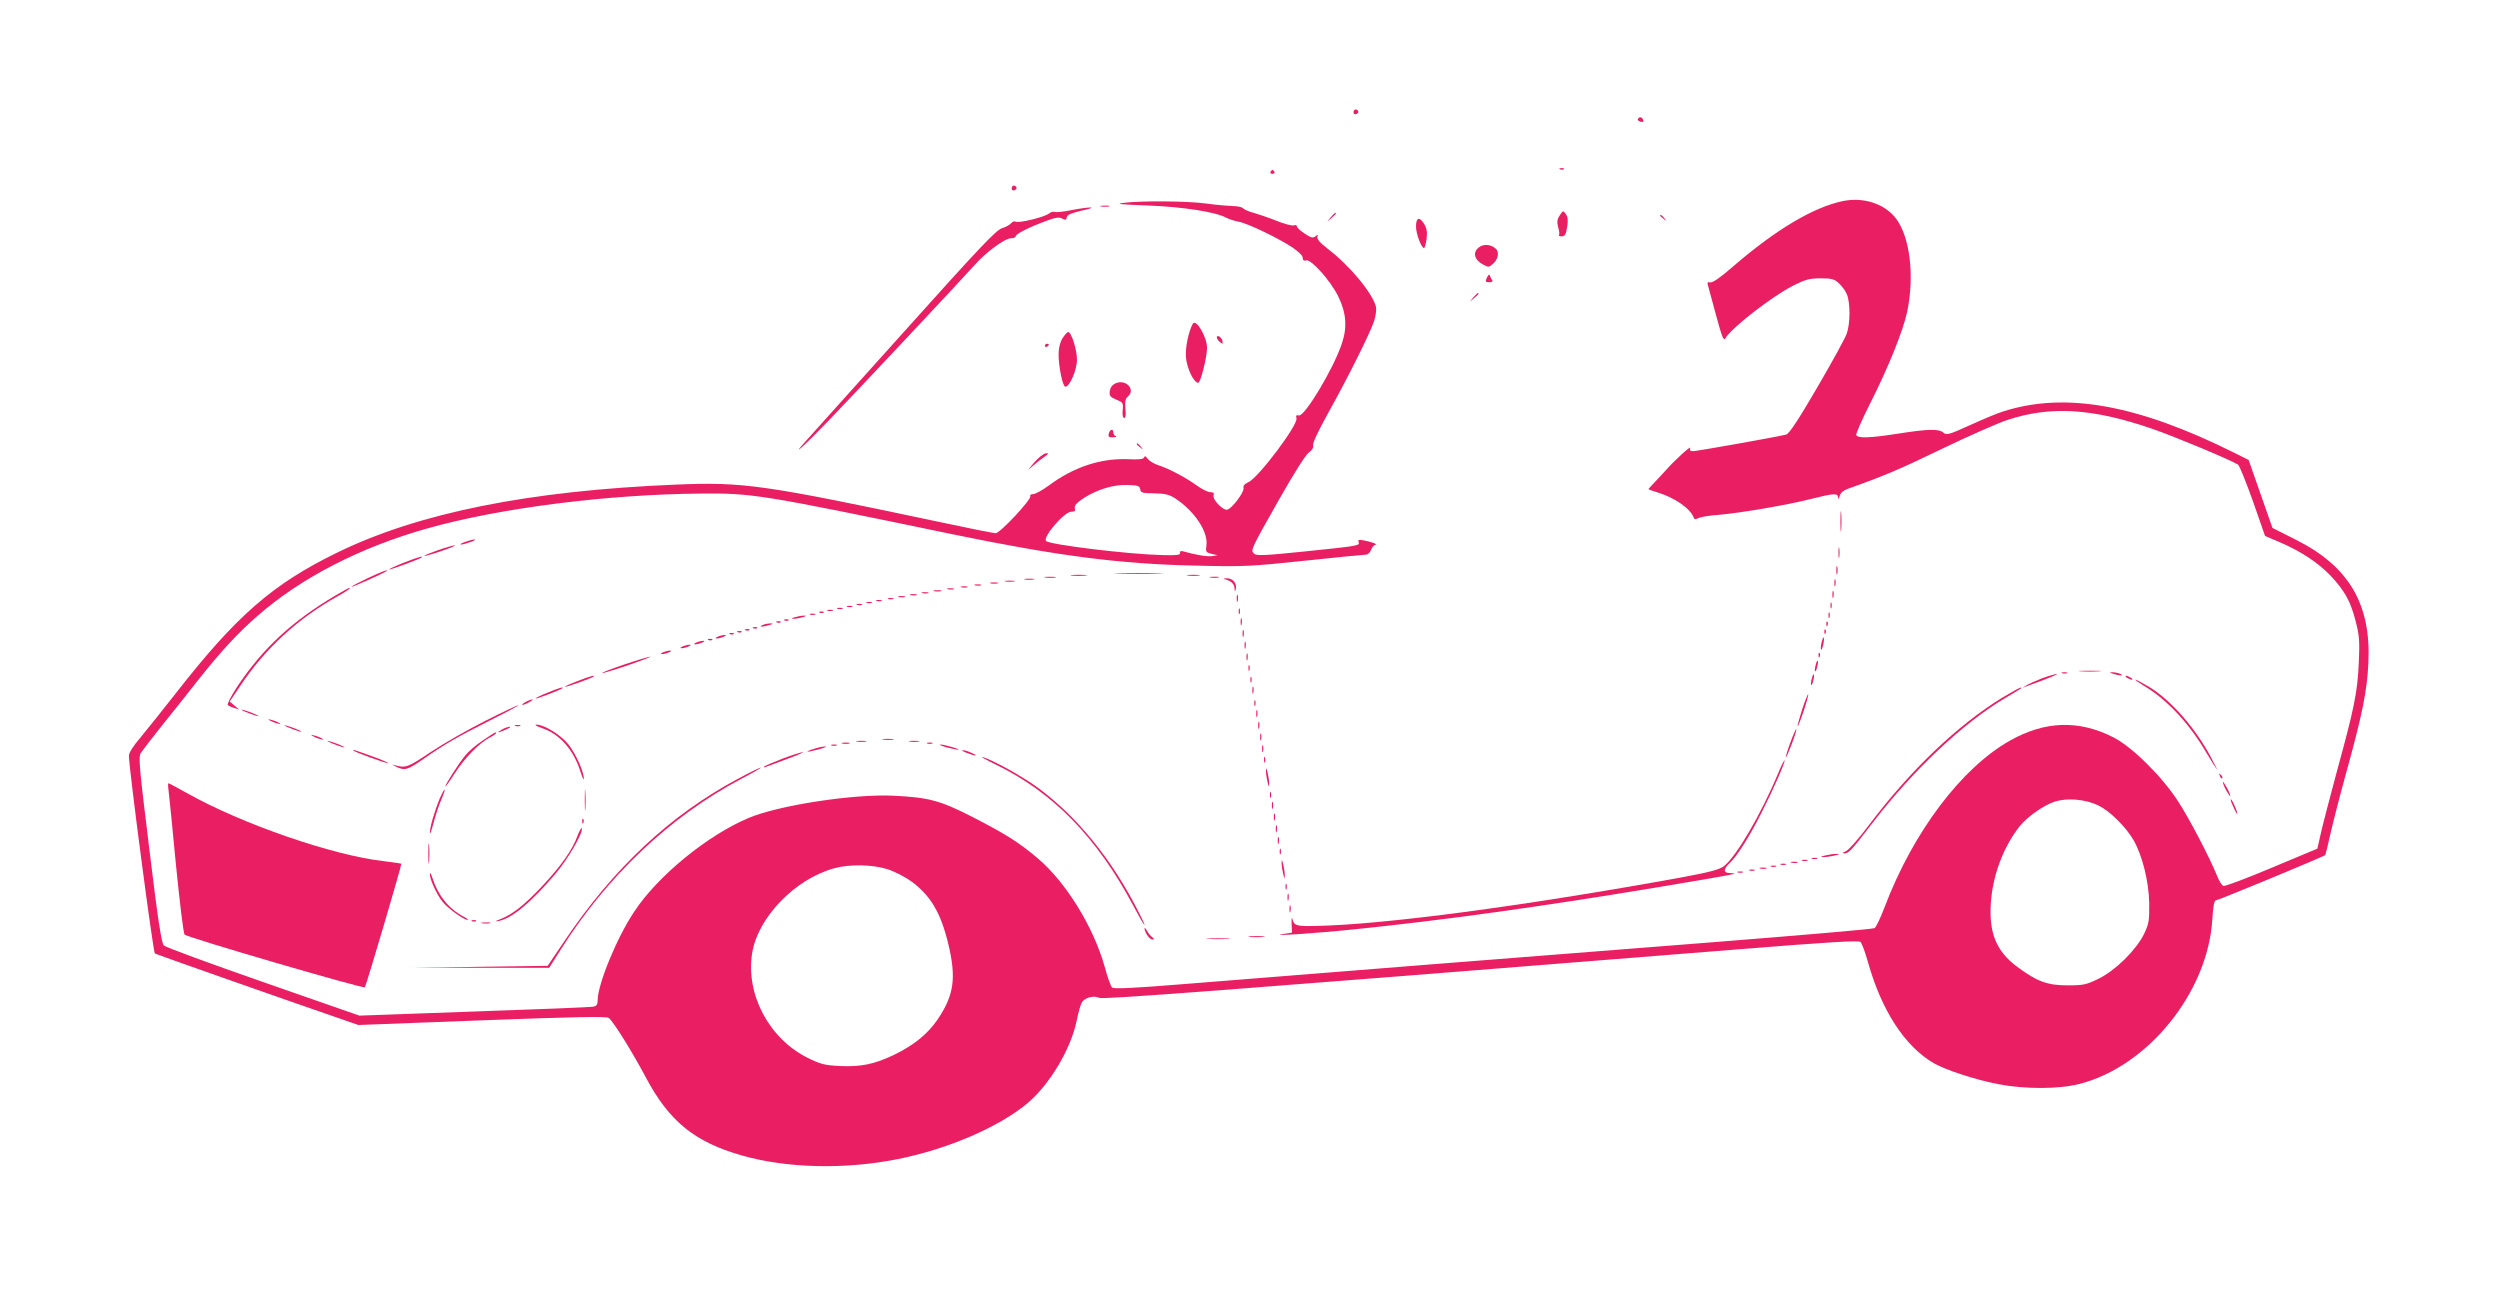 <?xml version="1.0" standalone="no"?>
<!DOCTYPE svg PUBLIC "-//W3C//DTD SVG 20010904//EN"
 "http://www.w3.org/TR/2001/REC-SVG-20010904/DTD/svg10.dtd">
<svg version="1.0" xmlns="http://www.w3.org/2000/svg"
 width="1280pt" height="666pt" viewBox="0 0 1280 666"
 preserveAspectRatio="xMidYMid meet">
<g transform="translate(0,666) scale(0.1,-0.1)"
fill="#e91e63" stroke="none">
<path d="M6930 6085 c0 -9 6 -12 15 -9 8 4 12 10 9 15 -8 14 -24 10 -24 -6z"/>
<path d="M8386 6051 c-3 -5 3 -11 13 -14 14 -3 18 -1 14 9 -6 16 -19 18 -27 5z"/>
<path d="M7988 5793 c7 -3 16 -2 19 1 4 3 -2 6 -13 5 -11 0 -14 -3 -6 -6z"/>
<path d="M6505 5780 c-3 -5 1 -10 10 -10 9 0 13 5 10 10 -3 6 -8 10 -10 10 -2
0 -7 -4 -10 -10z"/>
<path d="M5180 5695 c0 -9 6 -12 15 -9 8 4 12 10 9 15 -8 14 -24 10 -24 -6z"/>
<path d="M9433 5630 c-150 -32 -341 -146 -557 -332 -66 -58 -107 -86 -119 -84
-13 3 -17 0 -13 -12 2 -9 21 -79 42 -155 31 -114 39 -135 48 -119 30 52 236
213 346 269 64 32 84 38 142 38 57 0 70 -4 93 -25 15 -14 34 -39 41 -57 18
-42 18 -150 -1 -202 -8 -23 -76 -147 -152 -277 -95 -163 -143 -236 -158 -239
-57 -14 -458 -85 -476 -85 -15 0 -19 4 -15 16 6 16 -82 -64 -127 -116 -12 -13
-37 -40 -54 -58 -18 -19 -33 -35 -33 -36 0 -2 19 -9 43 -16 91 -27 173 -84
189 -131 3 -8 10 -9 23 -2 11 6 58 14 105 17 114 10 349 50 471 81 119 30 139
31 140 8 1 -12 3 -9 8 7 4 16 19 29 41 37 189 67 268 101 481 204 135 65 286
132 335 148 220 74 437 61 742 -44 114 -39 401 -159 441 -184 7 -5 41 -89 76
-187 l62 -178 75 -32 c106 -45 196 -104 260 -171 73 -77 104 -134 129 -234 19
-72 21 -102 16 -214 -7 -150 -23 -230 -112 -554 -35 -130 -72 -272 -82 -316
l-18 -80 -234 -98 c-128 -54 -240 -96 -247 -93 -8 3 -22 25 -31 48 -38 95
-144 298 -203 388 -84 128 -231 273 -326 323 -177 92 -353 87 -533 -15 -249
-140 -497 -470 -642 -853 -21 -55 -44 -103 -51 -107 -7 -5 -384 -37 -838 -73
-847 -66 -2085 -164 -2705 -214 -257 -21 -353 -25 -361 -17 -7 6 -24 54 -38
106 -57 204 -198 432 -341 554 -97 82 -163 124 -330 210 -171 88 -229 103
-410 112 -203 10 -589 -49 -742 -114 -210 -88 -466 -297 -586 -480 -89 -133
-187 -372 -187 -454 0 -21 -6 -29 -22 -32 -13 -3 -287 -14 -611 -25 l-587 -21
-493 172 c-270 94 -499 178 -508 187 -12 12 -30 125 -74 490 -52 422 -57 476
-44 496 8 12 60 80 117 151 57 71 141 176 186 234 111 139 193 228 296 318
222 194 527 351 870 447 373 105 922 174 1401 178 261 2 302 -4 1279 -207 547
-113 866 -154 1255 -162 243 -6 280 -4 554 25 162 17 302 31 313 31 11 0 23
11 28 25 5 14 15 25 22 26 18 0 -19 15 -59 22 -25 5 -31 3 -27 -8 8 -19 0 -20
-281 -49 -205 -21 -242 -22 -254 -11 -19 18 -19 18 131 283 71 125 132 222
148 234 18 13 26 26 23 38 -3 11 28 77 76 163 102 183 214 407 236 472 9 27
13 60 10 74 -18 71 -134 211 -248 298 -40 31 -56 50 -52 61 4 12 3 13 -10 2
-13 -10 -22 -8 -55 14 -22 14 -40 31 -40 37 0 6 -7 9 -15 5 -9 -3 -48 7 -88
23 -40 16 -93 34 -117 41 -25 6 -49 17 -55 23 -5 7 -30 12 -55 12 -25 1 -85 6
-135 13 -96 13 -334 15 -425 3 -42 -5 -11 -8 125 -13 182 -7 349 -33 404 -63
15 -8 42 -16 62 -20 44 -7 200 -82 275 -131 32 -22 54 -43 54 -54 0 -13 6 -17
18 -13 26 6 124 -104 163 -183 42 -85 48 -159 19 -244 -43 -129 -191 -375
-220 -367 -13 3 -16 0 -12 -15 8 -34 -197 -307 -247 -327 -19 -9 -27 -18 -24
-29 5 -22 -64 -112 -86 -112 -25 0 -75 56 -68 74 5 12 0 16 -16 16 -12 0 -45
16 -72 36 -57 41 -143 86 -197 103 -21 7 -44 22 -52 32 -10 14 -15 17 -18 7
-3 -9 -26 -12 -84 -9 -139 5 -276 -40 -403 -134 -34 -25 -70 -45 -82 -45 -11
0 -17 -5 -14 -10 9 -15 -155 -190 -177 -190 -11 0 -137 25 -281 56 -907 192
-1009 207 -1352 193 -757 -31 -1323 -145 -1740 -349 -330 -161 -516 -324 -822
-716 -73 -93 -157 -198 -187 -234 -35 -41 -56 -74 -56 -90 0 -61 124 -1006
133 -1012 9 -5 679 -241 947 -333 l95 -33 634 24 c480 18 637 21 648 12 25
-20 118 -170 189 -303 119 -225 249 -331 489 -400 232 -67 532 -74 805 -19
256 52 513 163 659 284 114 95 224 278 254 426 8 39 19 80 26 91 13 25 62 38
89 24 18 -9 566 32 3267 248 473 38 623 47 631 38 7 -7 24 -53 38 -103 70
-249 189 -431 336 -517 61 -35 212 -85 332 -108 135 -26 308 -26 414 1 351 89
658 469 681 842 4 67 10 98 18 98 11 0 553 224 560 232 2 2 13 48 25 101 12
54 48 195 81 315 82 295 109 425 115 567 15 302 -100 496 -372 632 l-119 60
-61 174 -61 174 -74 37 c-498 248 -867 313 -1184 211 -27 -8 -103 -40 -169
-70 -108 -49 -120 -52 -136 -38 -22 20 -78 19 -230 -5 -147 -23 -209 -25 -216
-7 -2 7 29 78 69 157 96 190 171 376 192 475 38 184 14 382 -58 477 -58 75
-167 111 -274 88z m-3595 -1475 c2 -18 11 -20 72 -21 57 -1 77 -6 109 -27 98
-65 167 -170 158 -238 -5 -35 -3 -37 27 -45 l31 -7 -28 -4 c-25 -4 -81 5 -145
23 -16 5 -22 3 -20 -7 2 -11 -16 -13 -92 -11 -172 4 -575 53 -594 72 -19 19
93 150 129 150 18 0 22 5 18 18 -3 14 9 27 46 52 71 45 154 70 226 67 52 -2
60 -5 63 -22z m4906 -1619 c59 -29 138 -107 179 -176 46 -80 79 -213 81 -325
1 -91 -2 -105 -27 -158 -41 -82 -145 -185 -232 -228 -64 -31 -77 -34 -160 -34
-103 0 -156 20 -257 95 -106 79 -145 172 -135 325 9 143 65 291 149 396 39 48
121 106 179 125 64 20 157 12 223 -20z m-6201 -326 c38 -12 90 -39 125 -64 97
-72 149 -160 187 -318 42 -174 30 -263 -54 -387 -51 -75 -121 -132 -224 -182
-100 -48 -169 -62 -278 -57 -76 4 -97 9 -162 41 -199 98 -320 326 -286 537 29
183 221 381 422 435 78 21 193 19 270 -5z"/>
<path d="M5638 5603 c12 -2 30 -2 40 0 9 3 -1 5 -23 4 -22 0 -30 -2 -17 -4z"/>
<path d="M5485 5584 c-38 -8 -76 -12 -84 -9 -8 3 -21 -1 -30 -8 -20 -18 -156
-51 -171 -42 -6 4 -17 0 -23 -8 -7 -8 -28 -20 -48 -26 -30 -10 -118 -103 -500
-529 -255 -284 -482 -537 -504 -561 -87 -96 -1 -18 121 109 160 167 683 724
744 793 57 65 155 137 186 137 13 0 24 4 24 10 0 12 72 48 157 79 47 18 66 20
81 12 17 -9 21 -8 24 7 2 12 23 21 78 34 91 20 44 21 -55 2z"/>
<path d="M7986 5557 c-14 -20 -15 -33 -8 -61 6 -19 7 -37 4 -40 -3 -3 2 -6 11
-6 20 0 25 8 32 56 4 26 2 45 -8 58 -14 19 -15 19 -31 -7z"/>
<path d="M6814 5548 l-19 -23 23 19 c12 11 22 21 22 23 0 8 -8 2 -26 -19z"/>
<path d="M8500 5556 c0 -2 8 -10 18 -17 15 -13 16 -12 3 4 -13 16 -21 21 -21
13z"/>
<path d="M7250 5500 c0 -36 27 -109 41 -110 4 0 9 21 13 46 4 34 2 53 -11 75
-25 42 -43 37 -43 -11z"/>
<path d="M7570 5392 c-30 -25 -22 -61 21 -85 31 -17 32 -17 55 4 26 24 31 61
11 77 -26 22 -63 24 -87 4z"/>
<path d="M7613 5239 c-9 -21 -8 -24 13 -24 13 0 19 4 14 10 -4 6 -9 16 -12 24
-2 9 -7 5 -15 -10z"/>
<path d="M7544 5138 l-19 -23 23 19 c21 18 27 26 19 26 -2 0 -12 -10 -23 -22z"/>
<path d="M6107 5002 c-21 -37 -39 -122 -35 -170 4 -56 40 -132 63 -132 12 0
45 132 45 179 0 56 -57 152 -73 123z"/>
<path d="M5440 4928 c-13 -21 -20 -51 -20 -82 0 -65 21 -166 35 -166 22 0 60
89 59 139 0 52 -29 141 -45 141 -5 0 -18 -15 -29 -32z"/>
<path d="M6230 4932 c0 -5 7 -16 16 -23 14 -12 16 -11 13 5 -4 20 -29 35 -29
18z"/>
<path d="M5350 4889 c0 -5 5 -7 10 -4 6 3 10 8 10 11 0 2 -4 4 -10 4 -5 0 -10
-5 -10 -11z"/>
<path d="M5709 4696 c-15 -7 -25 -22 -27 -39 -3 -23 2 -30 33 -43 35 -14 37
-17 33 -55 -2 -24 1 -39 8 -39 7 0 10 16 6 48 -3 36 0 51 12 61 44 37 -12 94
-65 67z"/>
<path d="M5677 4440 c-4 -16 0 -20 21 -19 15 0 21 3 15 6 -7 2 -13 11 -13 19
0 21 -17 17 -23 -6z"/>
<path d="M5820 4386 c0 -2 8 -10 18 -17 15 -13 16 -12 3 4 -13 16 -21 21 -21
13z"/>
<path d="M5295 4292 c-38 -46 -39 -46 -5 -16 19 17 46 38 60 47 21 15 22 17 5
16 -11 0 -38 -22 -60 -47z"/>
<path d="M9423 3990 c0 -47 2 -66 4 -42 2 23 2 61 0 85 -2 23 -4 4 -4 -43z"/>
<path d="M2380 3885 c-19 -7 -28 -13 -20 -13 8 0 31 6 50 13 19 7 28 13 20 13
-8 0 -31 -6 -50 -13z"/>
<path d="M2242 3843 c-40 -14 -72 -27 -69 -29 2 -2 41 9 88 25 46 16 77 29 69
29 -8 0 -48 -11 -88 -25z"/>
<path d="M9413 3830 c0 -25 2 -35 4 -22 2 12 2 32 0 45 -2 12 -4 2 -4 -23z"/>
<path d="M2067 3779 c-43 -17 -77 -33 -75 -35 4 -3 159 54 167 62 11 10 -20 1
-92 -27z"/>
<path d="M9402 3740 c0 -19 2 -27 5 -17 2 9 2 25 0 35 -3 9 -5 1 -5 -18z"/>
<path d="M1883 3700 c-46 -22 -83 -41 -83 -44 0 -5 170 71 179 80 12 11 -21
-1 -96 -36z"/>
<path d="M5728 3723 c56 -2 148 -2 205 0 56 1 10 3 -103 3 -113 0 -159 -2
-102 -3z"/>
<path d="M5487 3713 c18 -2 50 -2 70 0 21 2 7 4 -32 4 -38 0 -55 -2 -38 -4z"/>
<path d="M6083 3713 c15 -2 39 -2 55 0 15 2 2 4 -28 4 -30 0 -43 -2 -27 -4z"/>
<path d="M5353 3703 c15 -2 37 -2 50 0 12 2 0 4 -28 4 -27 0 -38 -2 -22 -4z"/>
<path d="M6198 3703 c12 -2 30 -2 40 0 9 3 -1 5 -23 4 -22 0 -30 -2 -17 -4z"/>
<path d="M5248 3693 c12 -2 32 -2 45 0 12 2 2 4 -23 4 -25 0 -35 -2 -22 -4z"/>
<path d="M6275 3693 c30 -8 45 -23 46 -47 1 -16 2 -17 6 -4 8 29 -15 58 -45
57 -21 -1 -22 -2 -7 -6z"/>
<path d="M9392 3675 c0 -16 2 -22 5 -12 2 9 2 23 0 30 -3 6 -5 -1 -5 -18z"/>
<path d="M5148 3683 c12 -2 32 -2 45 0 12 2 2 4 -23 4 -25 0 -35 -2 -22 -4z"/>
<path d="M5073 3673 c9 -2 25 -2 35 0 9 3 1 5 -18 5 -19 0 -27 -2 -17 -5z"/>
<path d="M4993 3663 c9 -2 23 -2 30 0 6 3 -1 5 -18 5 -16 0 -22 -2 -12 -5z"/>
<path d="M4923 3653 c9 -2 23 -2 30 0 6 3 -1 5 -18 5 -16 0 -22 -2 -12 -5z"/>
<path d="M1719 3612 c-221 -130 -376 -273 -506 -470 -30 -46 -51 -88 -47 -92
5 -4 20 -11 34 -15 l25 -8 -25 21 -24 20 56 83 c126 189 294 343 495 455 54
30 72 44 60 44 -1 0 -32 -17 -68 -38z"/>
<path d="M4853 3643 c9 -2 23 -2 30 0 6 3 -1 5 -18 5 -16 0 -22 -2 -12 -5z"/>
<path d="M4783 3633 c9 -2 25 -2 35 0 9 3 1 5 -18 5 -19 0 -27 -2 -17 -5z"/>
<path d="M9382 3615 c0 -16 2 -22 5 -12 2 9 2 23 0 30 -3 6 -5 -1 -5 -18z"/>
<path d="M4723 3623 c9 -2 23 -2 30 0 6 3 -1 5 -18 5 -16 0 -22 -2 -12 -5z"/>
<path d="M4663 3613 c9 -2 23 -2 30 0 6 3 -1 5 -18 5 -16 0 -22 -2 -12 -5z"/>
<path d="M6332 3595 c0 -16 2 -22 5 -12 2 9 2 23 0 30 -3 6 -5 -1 -5 -18z"/>
<path d="M4603 3603 c9 -2 23 -2 30 0 6 3 -1 5 -18 5 -16 0 -22 -2 -12 -5z"/>
<path d="M4548 3593 c6 -2 18 -2 25 0 6 3 1 5 -13 5 -14 0 -19 -2 -12 -5z"/>
<path d="M4488 3583 c6 -2 18 -2 25 0 6 3 1 5 -13 5 -14 0 -19 -2 -12 -5z"/>
<path d="M4438 3573 c6 -2 18 -2 25 0 6 3 1 5 -13 5 -14 0 -19 -2 -12 -5z"/>
<path d="M9372 3560 c0 -14 2 -19 5 -12 2 6 2 18 0 25 -3 6 -5 1 -5 -13z"/>
<path d="M4388 3563 c6 -2 18 -2 25 0 6 3 1 5 -13 5 -14 0 -19 -2 -12 -5z"/>
<path d="M4338 3553 c6 -2 18 -2 25 0 6 3 1 5 -13 5 -14 0 -19 -2 -12 -5z"/>
<path d="M4288 3543 c6 -2 18 -2 25 0 6 3 1 5 -13 5 -14 0 -19 -2 -12 -5z"/>
<path d="M6342 3530 c0 -14 2 -19 5 -12 2 6 2 18 0 25 -3 6 -5 1 -5 -13z"/>
<path d="M4238 3533 c6 -2 18 -2 25 0 6 3 1 5 -13 5 -14 0 -19 -2 -12 -5z"/>
<path d="M4198 3523 c7 -3 16 -2 19 1 4 3 -2 6 -13 5 -11 0 -14 -3 -6 -6z"/>
<path d="M9362 3510 c0 -14 2 -19 5 -12 2 6 2 18 0 25 -3 6 -5 1 -5 -13z"/>
<path d="M4148 3513 c6 -2 18 -2 25 0 6 3 1 5 -13 5 -14 0 -19 -2 -12 -5z"/>
<path d="M4070 3500 c-20 -6 -21 -8 -5 -8 11 0 31 4 45 8 20 6 21 8 5 8 -11 0
-31 -4 -45 -8z"/>
<path d="M6352 3475 c0 -16 2 -22 5 -12 2 9 2 23 0 30 -3 6 -5 -1 -5 -18z"/>
<path d="M4018 3483 c7 -3 16 -2 19 1 4 3 -2 6 -13 5 -11 0 -14 -3 -6 -6z"/>
<path d="M3978 3473 c7 -3 16 -2 19 1 4 3 -2 6 -13 5 -11 0 -14 -3 -6 -6z"/>
<path d="M9351 3464 c0 -11 3 -14 6 -6 3 7 2 16 -1 19 -3 4 -6 -2 -5 -13z"/>
<path d="M3905 3460 c-25 -11 1 -11 35 0 20 6 21 8 5 8 -11 0 -29 -3 -40 -8z"/>
<path d="M3858 3443 c7 -3 16 -2 19 1 4 3 -2 6 -13 5 -11 0 -14 -3 -6 -6z"/>
<path d="M3818 3433 c7 -3 16 -2 19 1 4 3 -2 6 -13 5 -11 0 -14 -3 -6 -6z"/>
<path d="M6362 3415 c0 -16 2 -22 5 -12 2 9 2 23 0 30 -3 6 -5 -1 -5 -18z"/>
<path d="M9341 3424 c0 -11 3 -14 6 -6 3 7 2 16 -1 19 -3 4 -6 -2 -5 -13z"/>
<path d="M3778 3423 c7 -3 16 -2 19 1 4 3 -2 6 -13 5 -11 0 -14 -3 -6 -6z"/>
<path d="M3738 3413 c7 -3 16 -2 19 1 4 3 -2 6 -13 5 -11 0 -14 -3 -6 -6z"/>
<path d="M3675 3400 c-13 -5 -14 -9 -5 -9 8 0 24 4 35 9 13 5 14 9 5 9 -8 0
-24 -4 -35 -9z"/>
<path d="M9326 3369 c-8 -42 0 -50 9 -9 4 17 5 34 2 36 -2 3 -7 -10 -11 -27z"/>
<path d="M3628 3383 c7 -3 16 -2 19 1 4 3 -2 6 -13 5 -11 0 -14 -3 -6 -6z"/>
<path d="M3565 3370 c-13 -5 -14 -9 -5 -9 8 0 24 4 35 9 13 5 14 9 5 9 -8 0
-24 -4 -35 -9z"/>
<path d="M6372 3355 c0 -16 2 -22 5 -12 2 9 2 23 0 30 -3 6 -5 -1 -5 -18z"/>
<path d="M3495 3350 c-13 -5 -14 -9 -5 -9 8 0 24 4 35 9 13 5 14 9 5 9 -8 0
-24 -4 -35 -9z"/>
<path d="M3395 3320 c-13 -5 -14 -9 -5 -9 8 0 24 4 35 9 13 5 14 9 5 9 -8 0
-24 -4 -35 -9z"/>
<path d="M6382 3295 c0 -16 2 -22 5 -12 2 9 2 23 0 30 -3 6 -5 -1 -5 -18z"/>
<path d="M9311 3304 c0 -11 3 -14 6 -6 3 7 2 16 -1 19 -3 4 -6 -2 -5 -13z"/>
<path d="M3197 3258 c-65 -22 -117 -42 -114 -44 2 -2 62 16 133 40 71 25 122
44 114 44 -8 0 -68 -18 -133 -40z"/>
<path d="M9296 3254 c-4 -14 -5 -28 -3 -31 3 -2 8 8 11 23 4 14 5 28 3 31 -3
2 -8 -8 -11 -23z"/>
<path d="M6392 3240 c0 -14 2 -19 5 -12 2 6 2 18 0 25 -3 6 -5 1 -5 -13z"/>
<path d="M10653 3223 c26 -2 68 -2 95 0 26 2 4 3 -48 3 -52 0 -74 -1 -47 -3z"/>
<path d="M10558 3213 c6 -2 18 -2 25 0 6 3 1 5 -13 5 -14 0 -19 -2 -12 -5z"/>
<path d="M10820 3210 c34 -11 60 -11 35 0 -11 5 -29 8 -40 8 -16 0 -15 -2 5
-8z"/>
<path d="M9276 3184 c-4 -14 -5 -28 -3 -31 3 -2 8 8 11 23 4 14 5 28 3 31 -3
2 -8 -8 -11 -23z"/>
<path d="M10455 3187 c-33 -13 -69 -29 -80 -36 l-20 -13 20 8 c114 41 167 63
155 63 -8 0 -42 -10 -75 -22z"/>
<path d="M2957 3173 c-37 -14 -66 -27 -64 -29 4 -4 138 44 146 52 9 9 -17 2
-82 -23z"/>
<path d="M6402 3180 c0 -14 2 -19 5 -12 2 6 2 18 0 25 -3 6 -5 1 -5 -13z"/>
<path d="M10890 3190 c8 -5 20 -10 25 -10 6 0 3 5 -5 10 -8 5 -19 10 -25 10
-5 0 -3 -5 5 -10z"/>
<path d="M10973 3151 c115 -67 229 -187 314 -329 71 -118 81 -130 37 -47 -79
153 -207 299 -320 368 -34 20 -66 37 -70 37 -5 0 13 -13 39 -29z"/>
<path d="M6412 3125 c0 -16 2 -22 5 -12 2 9 2 23 0 30 -3 6 -5 -1 -5 -18z"/>
<path d="M2802 3113 c-35 -14 -61 -27 -59 -29 3 -4 128 44 136 52 10 10 -19 1
-77 -23z"/>
<path d="M10250 3087 c-228 -140 -473 -374 -683 -654 -52 -69 -103 -126 -117
-132 -18 -7 -20 -10 -7 -10 22 -1 33 11 144 155 207 270 467 515 680 640 85
51 91 54 77 53 -5 0 -47 -24 -94 -52z"/>
<path d="M9227 3028 c-14 -45 -25 -84 -23 -86 2 -2 16 33 31 78 15 45 25 83
23 85 -2 3 -16 -32 -31 -77z"/>
<path d="M2690 3065 c-14 -8 -20 -14 -15 -14 6 0 21 6 35 14 14 8 21 14 15 14
-5 0 -21 -6 -35 -14z"/>
<path d="M6422 3060 c0 -14 2 -19 5 -12 2 6 2 18 0 25 -3 6 -5 1 -5 -13z"/>
<path d="M2486 2970 c-88 -44 -214 -116 -280 -160 -123 -82 -128 -84 -191 -66
-11 4 -6 0 10 -8 47 -23 60 -20 143 38 109 76 166 109 342 198 85 42 151 78
145 78 -5 0 -82 -36 -169 -80z"/>
<path d="M1255 3016 c17 -7 41 -16 55 -20 20 -5 19 -3 -5 8 -16 7 -41 16 -55
20 -20 5 -19 3 5 -8z"/>
<path d="M6432 3005 c0 -16 2 -22 5 -12 2 9 2 23 0 30 -3 6 -5 -1 -5 -18z"/>
<path d="M1380 2972 c8 -5 26 -13 40 -16 17 -5 20 -4 10 2 -8 5 -26 13 -40 16
-17 5 -20 4 -10 -2z"/>
<path d="M6442 2945 c0 -16 2 -22 5 -12 2 9 2 23 0 30 -3 6 -5 -1 -5 -18z"/>
<path d="M1475 2936 c17 -7 41 -16 55 -20 20 -5 19 -3 -5 8 -16 7 -41 16 -55
20 -20 5 -19 3 5 -8z"/>
<path d="M2638 2943 c6 -2 18 -2 25 0 6 3 1 5 -13 5 -14 0 -19 -2 -12 -5z"/>
<path d="M2778 2931 c88 -30 158 -110 193 -219 10 -32 18 -49 18 -40 2 34 -41
129 -79 177 -39 49 -124 101 -164 101 -12 -1 3 -9 32 -19z"/>
<path d="M2570 2925 c-33 -19 -21 -19 21 0 19 8 27 14 19 14 -8 0 -26 -6 -40
-14z"/>
<path d="M9167 2859 c-15 -40 -25 -74 -23 -76 2 -2 15 29 30 68 15 39 25 73
23 76 -2 2 -16 -29 -30 -68z"/>
<path d="M2472 2869 c-34 -22 -74 -57 -90 -77 -37 -46 -102 -148 -102 -159 0
-4 22 26 48 67 51 79 127 157 180 184 28 14 40 26 28 26 -2 0 -31 -18 -64 -41z"/>
<path d="M6452 2885 c0 -16 2 -22 5 -12 2 9 2 23 0 30 -3 6 -5 -1 -5 -18z"/>
<path d="M1600 2892 c8 -5 26 -13 40 -16 17 -5 20 -4 10 2 -8 5 -26 13 -40 16
-17 5 -20 4 -10 -2z"/>
<path d="M4523 2873 c15 -2 37 -2 50 0 12 2 0 4 -28 4 -27 0 -38 -2 -22 -4z"/>
<path d="M1695 2856 c17 -7 41 -16 55 -20 20 -5 19 -3 -5 8 -16 7 -41 16 -55
20 -20 5 -19 3 5 -8z"/>
<path d="M4388 2863 c12 -2 32 -2 45 0 12 2 2 4 -23 4 -25 0 -35 -2 -22 -4z"/>
<path d="M4658 2863 c12 -2 32 -2 45 0 12 2 2 4 -23 4 -25 0 -35 -2 -22 -4z"/>
<path d="M4313 2853 c9 -2 25 -2 35 0 9 3 1 5 -18 5 -19 0 -27 -2 -17 -5z"/>
<path d="M4748 2853 c6 -2 18 -2 25 0 6 3 1 5 -13 5 -14 0 -19 -2 -12 -5z"/>
<path d="M4258 2843 c6 -2 18 -2 25 0 6 3 1 5 -13 5 -14 0 -19 -2 -12 -5z"/>
<path d="M4845 2834 c28 -7 55 -13 60 -13 17 2 -69 27 -90 27 -11 0 3 -6 30
-14z"/>
<path d="M6462 2825 c0 -16 2 -22 5 -12 2 9 2 23 0 30 -3 6 -5 -1 -5 -18z"/>
<path d="M4165 2825 c-54 -17 -33 -18 30 -1 28 8 41 14 30 14 -11 0 -38 -5
-60 -13z"/>
<path d="M1810 2817 c8 -9 172 -68 177 -64 2 2 -32 17 -74 32 -105 38 -109 39
-103 32z"/>
<path d="M4950 2805 c46 -18 64 -17 25 0 -16 8 -37 14 -45 14 -8 0 1 -7 20
-14z"/>
<path d="M4007 2776 c-48 -19 -91 -37 -95 -41 -4 -5 2 -5 13 0 11 4 61 22 110
41 50 18 83 33 75 33 -8 0 -55 -15 -103 -33z"/>
<path d="M5095 2747 c298 -144 522 -375 709 -727 58 -110 78 -132 26 -30 -135
267 -312 486 -516 637 -79 58 -234 144 -284 157 -14 4 16 -13 65 -37z"/>
<path d="M6472 2770 c0 -14 2 -19 5 -12 2 6 2 18 0 25 -3 6 -5 1 -5 -13z"/>
<path d="M9105 2703 c-88 -212 -216 -430 -279 -478 -24 -18 -74 -31 -226 -59
-799 -145 -1519 -241 -1868 -247 -96 -2 -106 2 -115 36 -3 11 -5 0 -4 -25 l2
-45 -45 -7 c-85 -13 165 3 355 23 447 45 960 116 1555 215 217 36 397 67 399
70 2 2 -8 4 -22 4 -34 0 -35 19 -1 51 38 35 105 142 164 260 61 120 122 260
117 266 -2 2 -17 -27 -32 -64z"/>
<path d="M3781 2674 c-348 -185 -641 -459 -893 -835 l-84 -124 -349 -5 -350
-6 354 1 353 0 57 90 c237 377 561 684 924 876 62 32 108 59 102 59 -5 0 -57
-25 -114 -56z"/>
<path d="M6482 2710 c0 -14 4 -38 8 -55 7 -27 8 -27 8 -5 0 14 -4 39 -8 55 -7
27 -8 27 -8 5z"/>
<path d="M11366 2687 c3 -10 9 -15 12 -12 3 3 0 11 -7 18 -10 9 -11 8 -5 -6z"/>
<path d="M11381 2655 c0 -5 8 -26 19 -45 11 -19 19 -30 19 -25 0 6 -8 26 -19
45 -11 19 -19 31 -19 25z"/>
<path d="M863 2613 c3 -21 20 -193 38 -382 19 -189 38 -349 44 -356 10 -14
915 -278 923 -270 6 5 190 629 187 633 -1 1 -42 7 -91 13 -259 29 -726 190
-1008 349 -49 27 -91 50 -94 50 -2 0 -2 -17 1 -37z"/>
<path d="M2994 2565 c0 -49 1 -71 3 -48 2 23 2 64 0 90 -2 26 -3 8 -3 -42z"/>
<path d="M2252 2573 c-26 -62 -52 -151 -51 -177 0 -12 9 12 19 52 11 40 28 93
40 119 11 25 19 48 16 50 -2 2 -12 -18 -24 -44z"/>
<path d="M6502 2590 c0 -14 2 -19 5 -12 2 6 2 18 0 25 -3 6 -5 1 -5 -13z"/>
<path d="M11421 2565 c0 -5 9 -28 20 -50 10 -22 16 -29 13 -15 -7 28 -33 80
-33 65z"/>
<path d="M6512 2535 c0 -16 2 -22 5 -12 2 9 2 23 0 30 -3 6 -5 -1 -5 -18z"/>
<path d="M6522 2475 c0 -16 2 -22 5 -12 2 9 2 23 0 30 -3 6 -5 -1 -5 -18z"/>
<path d="M2981 2454 c0 -11 3 -14 6 -6 3 7 2 16 -1 19 -3 4 -6 -2 -5 -13z"/>
<path d="M6532 2415 c0 -16 2 -22 5 -12 2 9 2 23 0 30 -3 6 -5 -1 -5 -18z"/>
<path d="M2957 2381 c-25 -70 -84 -155 -183 -260 -91 -96 -149 -142 -212 -167
-31 -12 -32 -13 -7 -9 66 13 165 95 288 240 65 76 143 211 136 234 -2 6 -12
-11 -22 -38z"/>
<path d="M6542 2355 c0 -16 2 -22 5 -12 2 9 2 23 0 30 -3 6 -5 -1 -5 -18z"/>
<path d="M2193 2290 c0 -47 2 -66 4 -42 2 23 2 61 0 85 -2 23 -4 4 -4 -43z"/>
<path d="M6552 2300 c0 -14 2 -19 5 -12 2 6 2 18 0 25 -3 6 -5 1 -5 -13z"/>
<path d="M9345 2280 c-27 -7 -27 -8 -5 -8 14 0 39 4 55 8 27 7 27 8 5 8 -14 0
-38 -4 -55 -8z"/>
<path d="M9278 2263 c6 -2 18 -2 25 0 6 3 1 5 -13 5 -14 0 -19 -2 -12 -5z"/>
<path d="M6562 2240 c0 -14 4 -38 8 -55 7 -27 8 -27 8 -5 0 14 -4 39 -8 55 -7
27 -8 27 -8 5z"/>
<path d="M9228 2253 c6 -2 18 -2 25 0 6 3 1 5 -13 5 -14 0 -19 -2 -12 -5z"/>
<path d="M9173 2243 c9 -2 23 -2 30 0 6 3 -1 5 -18 5 -16 0 -22 -2 -12 -5z"/>
<path d="M9118 2233 c6 -2 18 -2 25 0 6 3 1 5 -13 5 -14 0 -19 -2 -12 -5z"/>
<path d="M9068 2223 c6 -2 18 -2 25 0 6 3 1 5 -13 5 -14 0 -19 -2 -12 -5z"/>
<path d="M9013 2213 c9 -2 23 -2 30 0 6 3 -1 5 -18 5 -16 0 -22 -2 -12 -5z"/>
<path d="M8958 2203 c6 -2 18 -2 25 0 6 3 1 5 -13 5 -14 0 -19 -2 -12 -5z"/>
<path d="M2201 2185 c-1 -26 33 -101 64 -141 25 -33 110 -94 129 -94 6 1 -5 9
-24 19 -73 39 -128 108 -156 196 -7 22 -13 31 -13 20z"/>
<path d="M8898 2193 c6 -2 18 -2 25 0 6 3 1 5 -13 5 -14 0 -19 -2 -12 -5z"/>
<path d="M6582 2120 c0 -14 2 -19 5 -12 2 6 2 18 0 25 -3 6 -5 1 -5 -13z"/>
<path d="M6592 2065 c0 -16 2 -22 5 -12 2 9 2 23 0 30 -3 6 -5 -1 -5 -18z"/>
<path d="M6602 2005 c0 -16 2 -22 5 -12 2 9 2 23 0 30 -3 6 -5 -1 -5 -18z"/>
<path d="M2418 1943 c7 -3 16 -2 19 1 4 3 -2 6 -13 5 -11 0 -14 -3 -6 -6z"/>
<path d="M2468 1933 c12 -2 30 -2 40 0 9 3 -1 5 -23 4 -22 0 -30 -2 -17 -4z"/>
<path d="M5860 1908 c-1 -19 25 -58 39 -58 13 0 13 1 -1 13 -8 6 -20 21 -26
32 -6 11 -12 17 -12 13z"/>
<path d="M6397 1863 c18 -2 50 -2 70 0 21 2 7 4 -32 4 -38 0 -55 -2 -38 -4z"/>
<path d="M6188 1853 c29 -2 74 -2 100 0 26 2 2 3 -53 3 -55 0 -76 -1 -47 -3z"/>
</g>
</svg>
